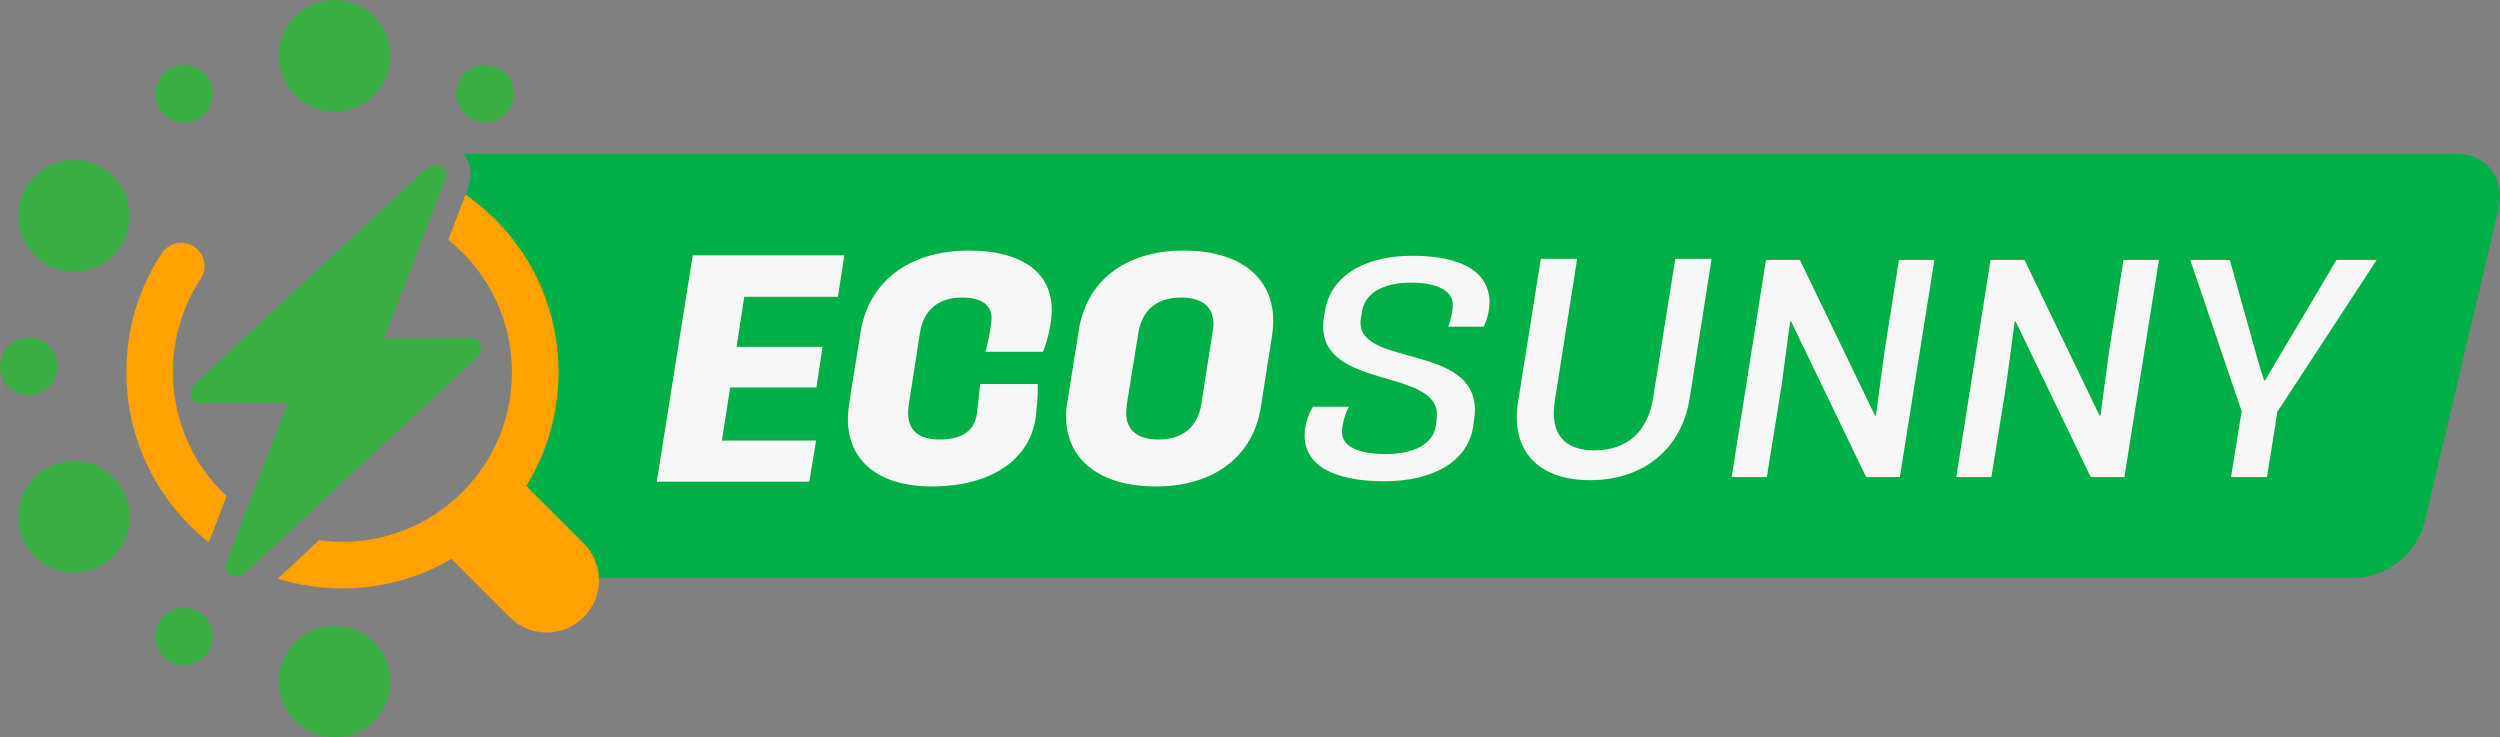 <svg xmlns="http://www.w3.org/2000/svg" xmlns:xlink="http://www.w3.org/1999/xlink" xmlns:xodm="http://www.corel.com/coreldraw/odm/2003" xml:space="preserve" width="52.495mm" height="15.484mm" style="shape-rendering:geometricPrecision; text-rendering:geometricPrecision; image-rendering:optimizeQuality; fill-rule:evenodd; clip-rule:evenodd" viewBox="0 0 5244.66 1547.01"><rect x="0" y="0" width="5244.66" height="1547.01" fill="#808080" stroke="none"/> <defs> <style type="text/css"> .str0 {stroke:#373535;stroke-width:19.98;stroke-miterlimit:22.926} .fil1 {fill:none} .fil0 {fill:#00B046} .fil5 {fill:#3AAD45} .fil2 {fill:#FFA100} .fil3 {fill:#3AAD45;fill-rule:nonzero} .fil4 {fill:#F7F7F7;fill-rule:nonzero} </style> <clipPath id="id0"> <path d="M972.59 322.51l108.98 0 210.03 0 3317.74 0 210.02 0 123.08 0 210.02 0c64.09,0 104.14,52.43 89.02,116.53l-154.99 656.25c-14.43,61.12 -74.05,111.64 -135.12,116.19l-2.93 0.19 -0.03 0 -2.98 0.11 0 0 -3 0.04 -333.09 0 -3192.96 0 -333.09 0c0,0 12.21,-145.13 36.62,-435.4 -29.8,-144.93 -84.11,-250.67 -162.93,-317.29l24.64 -64.22c9.69,-25.25 6.21,-52.55 -9.02,-72.4z"></path> </clipPath> </defs> <g id="Camada_x0020_1">  <g id="_105553199725184"> <path class="fil0" d="M972.59 322.51l108.98 0 210.03 0 3317.74 0 210.02 0 123.08 0 210.02 0c64.09,0 104.14,52.43 89.02,116.53l-154.99 656.25c-14.43,61.12 -74.05,111.64 -135.12,116.19l-2.93 0.19 -0.03 0 -2.98 0.11 0 0 -3 0.04 -333.09 0 -3192.96 0 -333.09 0c0,0 12.21,-145.13 36.62,-435.4 -29.8,-144.93 -84.11,-250.67 -162.93,-317.29l24.64 -64.22c9.69,-25.25 6.21,-52.55 -9.02,-72.4z"></path> <g style="clip-path:url(#id0)"> <g> <rect class="fil1 str0" x="-724.57" y="15.95" width="280.15" height="68.04"></rect> </g> </g> <path class="fil1" d="M972.59 322.51l108.98 0 210.03 0 3317.74 0 210.02 0 123.08 0 210.02 0c64.09,0 104.14,52.43 89.02,116.53l-154.99 656.25c-14.43,61.12 -74.05,111.64 -135.12,116.19l-2.93 0.19 -0.03 0 -2.98 0.11 0 0 -3 0.04 -333.09 0 -3192.96 0 -333.09 0c0,0 12.21,-145.13 36.62,-435.4 -29.8,-144.93 -84.11,-250.67 -162.93,-317.29l24.64 -64.22c9.69,-25.25 6.21,-52.55 -9.02,-72.4z"></path> <path class="fil2" d="M947.08 1172.5c-69.43,40.76 -148.05,61.96 -228.96,61.96 -46.62,0 -92.19,-7 -135.49,-20.51l86.7 -80.57c16.03,2.18 32.32,3.3 48.79,3.3 95.07,0 184.34,-37 251.58,-104.2 67.22,-67.23 104.21,-156.51 104.21,-251.58 0,-95.06 -37,-184.35 -104.21,-251.58 -8.93,-8.93 -19.58,-18.31 -29.23,-26.11l16.5 -44.08 19.55 -50.95c21.38,14.96 43.36,33.08 62.3,52.02 85.62,85.62 132.85,199.63 132.85,320.72 0,84.75 -23.25,166.91 -67.72,238.53l120.41 120.43c20.66,20.66 32.09,48.25 32.09,77.48 0,29.22 -11.43,56.82 -32.09,77.48 -20.65,20.67 -48.26,32.1 -77.47,32.1 -29.22,0 -56.84,-11.42 -77.5,-32.09l-122.32 -122.35zm-509.01 -34.77c-14.16,-11.15 -27.73,-23.2 -40.65,-36.13 -151.45,-151.43 -176.13,-391.5 -58.08,-570.3 14.86,-22.49 45.24,-28.71 67.73,-13.86 22.49,14.84 28.69,45.25 13.85,67.72 -92.57,140.18 -73.08,328.58 45.64,447.29 2.85,2.85 5.73,5.65 8.67,8.39l-37.16 96.88z"></path> <path class="fil3" d="M438.51 166.46c16.69,28.9 6.78,65.89 -22.13,82.55 -28.9,16.7 -65.87,6.79 -82.54,-22.11 -16.71,-28.91 -6.8,-65.87 22.12,-82.56 28.89,-16.67 65.87,-6.78 82.55,22.12z"></path> <path class="fil3" d="M213.57 351.39c55.99,32.33 75.17,103.93 42.86,159.93 -32.34,56 -103.93,75.18 -159.94,42.87 -56.01,-32.35 -75.19,-103.95 -42.85,-159.95 32.32,-56 103.92,-75.18 159.93,-42.85z"></path> <path class="fil3" d="M60.45 708.04c33.38,0 60.42,27.08 60.42,60.45 0,33.39 -27.05,60.43 -60.42,60.44 -33.39,-0.01 -60.45,-27.06 -60.45,-60.44 0,-33.38 27.07,-60.45 60.45,-60.45z"></path> <path class="fil3" d="M96.47 982.81c56.03,-32.31 127.62,-13.12 159.96,42.88 32.31,56 13.13,127.58 -42.86,159.93 -56.01,32.34 -127.61,13.14 -159.95,-42.85 -32.32,-56.01 -13.14,-127.61 42.85,-159.96z"></path> <path class="fil3" d="M333.8 1305.11c16.67,-28.92 53.65,-38.83 82.57,-22.13 28.9,16.68 38.8,53.65 22.12,82.55 -16.7,28.9 -53.65,38.81 -82.56,22.14 -28.91,-16.69 -38.83,-53.67 -22.13,-82.56z"></path> <path class="fil3" d="M584.77 1429.93c0.02,-64.66 52.43,-117.08 117.07,-117.08 64.69,0 117.11,52.42 117.11,117.08 0,64.68 -52.43,117.08 -117.11,117.08 -64.64,0 -117.05,-52.4 -117.07,-117.08z"></path> <path class="fil3" d="M1069.95 226.91c-16.68,28.9 -53.65,38.79 -82.55,22.12 -28.93,-16.69 -38.82,-53.64 -22.12,-82.56 16.67,-28.9 53.65,-38.81 82.54,-22.13 28.91,16.7 38.82,53.66 22.13,82.57z"></path> <polygon class="fil4" points="1757.73,622.68 1771.31,535.71 1453.2,535.71 1377.79,1010.52 1697.81,1010.52 1712,924.25 1514.4,924.25 1531.78,812.82 1712.71,812.82 1725.6,727.73 1545.25,727.73 1561.32,622.68 "></polygon> <path class="fil4" d="M1954.49 1020.57c124.09,0 216.02,-56.73 219.93,-163.56 2.48,-19.25 3.19,-36.63 2.48,-51.41l-120.89 0c-1.3,18.68 -3.79,38.66 -5.79,54.73 -2.48,39.82 -27.65,61.68 -79.06,61.68 -43.01,0 -66.18,-18.67 -66.18,-55.9 0,-5.78 0.59,-12.88 1.9,-19.97l23.16 -148.66c7.8,-46.92 38.06,-73.26 88.27,-73.26 39.95,0 61.81,15.36 61.81,43.01 0,14.89 -7.68,54.13 -12.89,70.79l121.02 0c11.58,-30.85 18.08,-62.4 18.08,-88.15 0,-79.78 -64.41,-124.21 -174.43,-124.21 -125.03,0 -210,65.7 -226.66,171.82l-23.87 148.66c-1.3,11.58 -2.6,23.17 -2.6,33.44 0,88.17 65.7,140.99 175.72,140.99z"></path> <path class="fil4" d="M2425.3 1020.57c123.61,0 205.26,-65.71 220.04,-168.64l23.76 -150.56c1.3,-9.69 2.01,-19.26 2.01,-28.35 0,-91.95 -70.79,-147.36 -188.14,-147.36 -123.62,0 -204.68,64.99 -220.04,168.64l-23.88 149.97c-1.89,10.26 -2.59,19.84 -2.59,28.94 0,91.95 71.48,147.36 188.84,147.36zm4.62 -98.56c-43.96,0 -67.25,-19.86 -67.25,-55.31 0,-6.37 0.59,-12.18 1.3,-18.67l23.87 -148.55c7.8,-48.92 38.75,-75.26 89.94,-75.26 43.96,0 67.84,19.25 67.84,55.31 0,5.78 -0.6,11.57 -1.9,17.95l-23.28 148.66c-7.09,48.93 -38.76,75.87 -90.52,75.87z"></path> <path class="fil4" d="M2903.95 1009.63c106.84,0 175.38,-43.99 186.52,-114.12 2.5,-16.14 3.75,-27.27 3.75,-35.35 0,-138.2 -240.16,-91.15 -240.16,-183.43 0,-3.76 1.25,-12.51 3.09,-22.39 5.55,-38.42 43.4,-61.38 102.84,-61.38 55.7,0 87.98,17.39 87.98,47.18 0,11.13 -5.01,34.09 -9.89,45.24l74.34 0c7.49,-14.34 12.39,-34.11 12.39,-50.81 0,-62.62 -55.81,-97.97 -161.73,-97.97 -104,0 -172.3,44.66 -183.44,115.92 -3.2,16.15 -3.76,25.35 -3.76,32.86 0,130.13 238.57,88.64 238.57,184.11 0,4.33 -0.58,13.07 -2.4,24.78 -5.56,36.03 -43.99,58.31 -104.67,58.31 -57.97,0 -92.07,-16.15 -92.07,-45.92 0,-14.21 6.13,-39.66 14.9,-53.3l-76.04 0c-11.02,18.64 -17.26,39.66 -17.26,60.11 0,61.38 58.08,96.16 167.06,96.16z"></path> <path class="fil4" d="M3335.38 1007.33c112.18,0 192.75,-65.01 209.47,-172.3l45.91 -291.98 -76.26 0 -46.48 291.98c-11.14,70.7 -54.56,109.79 -123.44,109.79 -63.76,0 -92.96,-36.03 -83.08,-101.72l47.17 -300.05 -76.26 0 -47.74 300.05c-16.15,102.29 42.16,164.23 150.71,164.23z"></path> <polygon class="fil4" points="3914.94,1000.88 3985.63,1000.88 4058.13,545.35 3983.69,545.35 3953.34,738.11 3935.4,872 3933.57,872 3776.04,545.35 3704.78,545.35 3632.84,1000.88 3706.61,1000.88 3737.63,808.12 3755.58,674.23 3757.41,674.23 "></polygon> <polygon class="fil4" points="4386.03,1000.88 4456.73,1000.88 4529.24,545.35 4454.8,545.35 4424.45,738.11 4406.49,872 4404.68,872 4247.15,545.35 4175.9,545.35 4103.95,1000.88 4177.7,1000.88 4208.73,808.12 4226.69,674.23 4228.52,674.23 "></polygon> <polygon class="fil4" points="4986.03,545.35 4901.69,545.35 4751.66,798.23 4749.85,798.23 4740.53,769.13 4677.9,545.35 4594.82,545.35 4702.68,862.68 4680.4,1000.88 4755.98,1000.88 4777.69,863.93 "></polygon> <path class="fil5" d="M602.94 845.6l-182.31 0.94c-10.78,0.06 -18.36,-5.74 -20.25,-15.53 -1.9,-9.77 2.44,-20.69 11.57,-29.18l479 -445.17c10.42,-9.68 23.94,-13.01 33.98,-8.34 10.03,4.67 13.54,15.9 8.8,28.23l-127.75 333.01 182.31 -0.94c10.78,-0.06 18.36,5.75 20.25,15.54 1.9,9.76 -2.44,20.69 -11.57,29.18l-479 445.16c-10.42,9.68 -23.94,13.01 -33.97,8.34 -10.04,-4.67 -13.55,-15.89 -8.81,-28.22l127.75 -333.02z"></path> <path class="fil3" d="M818.96 117.07c0,64.66 -52.42,117.09 -117.07,117.09 -64.67,0 -117.09,-52.43 -117.09,-117.09 0,-64.67 52.42,-117.07 117.09,-117.07 64.65,0 117.07,52.4 117.07,117.07z"></path> </g> </g> </svg>